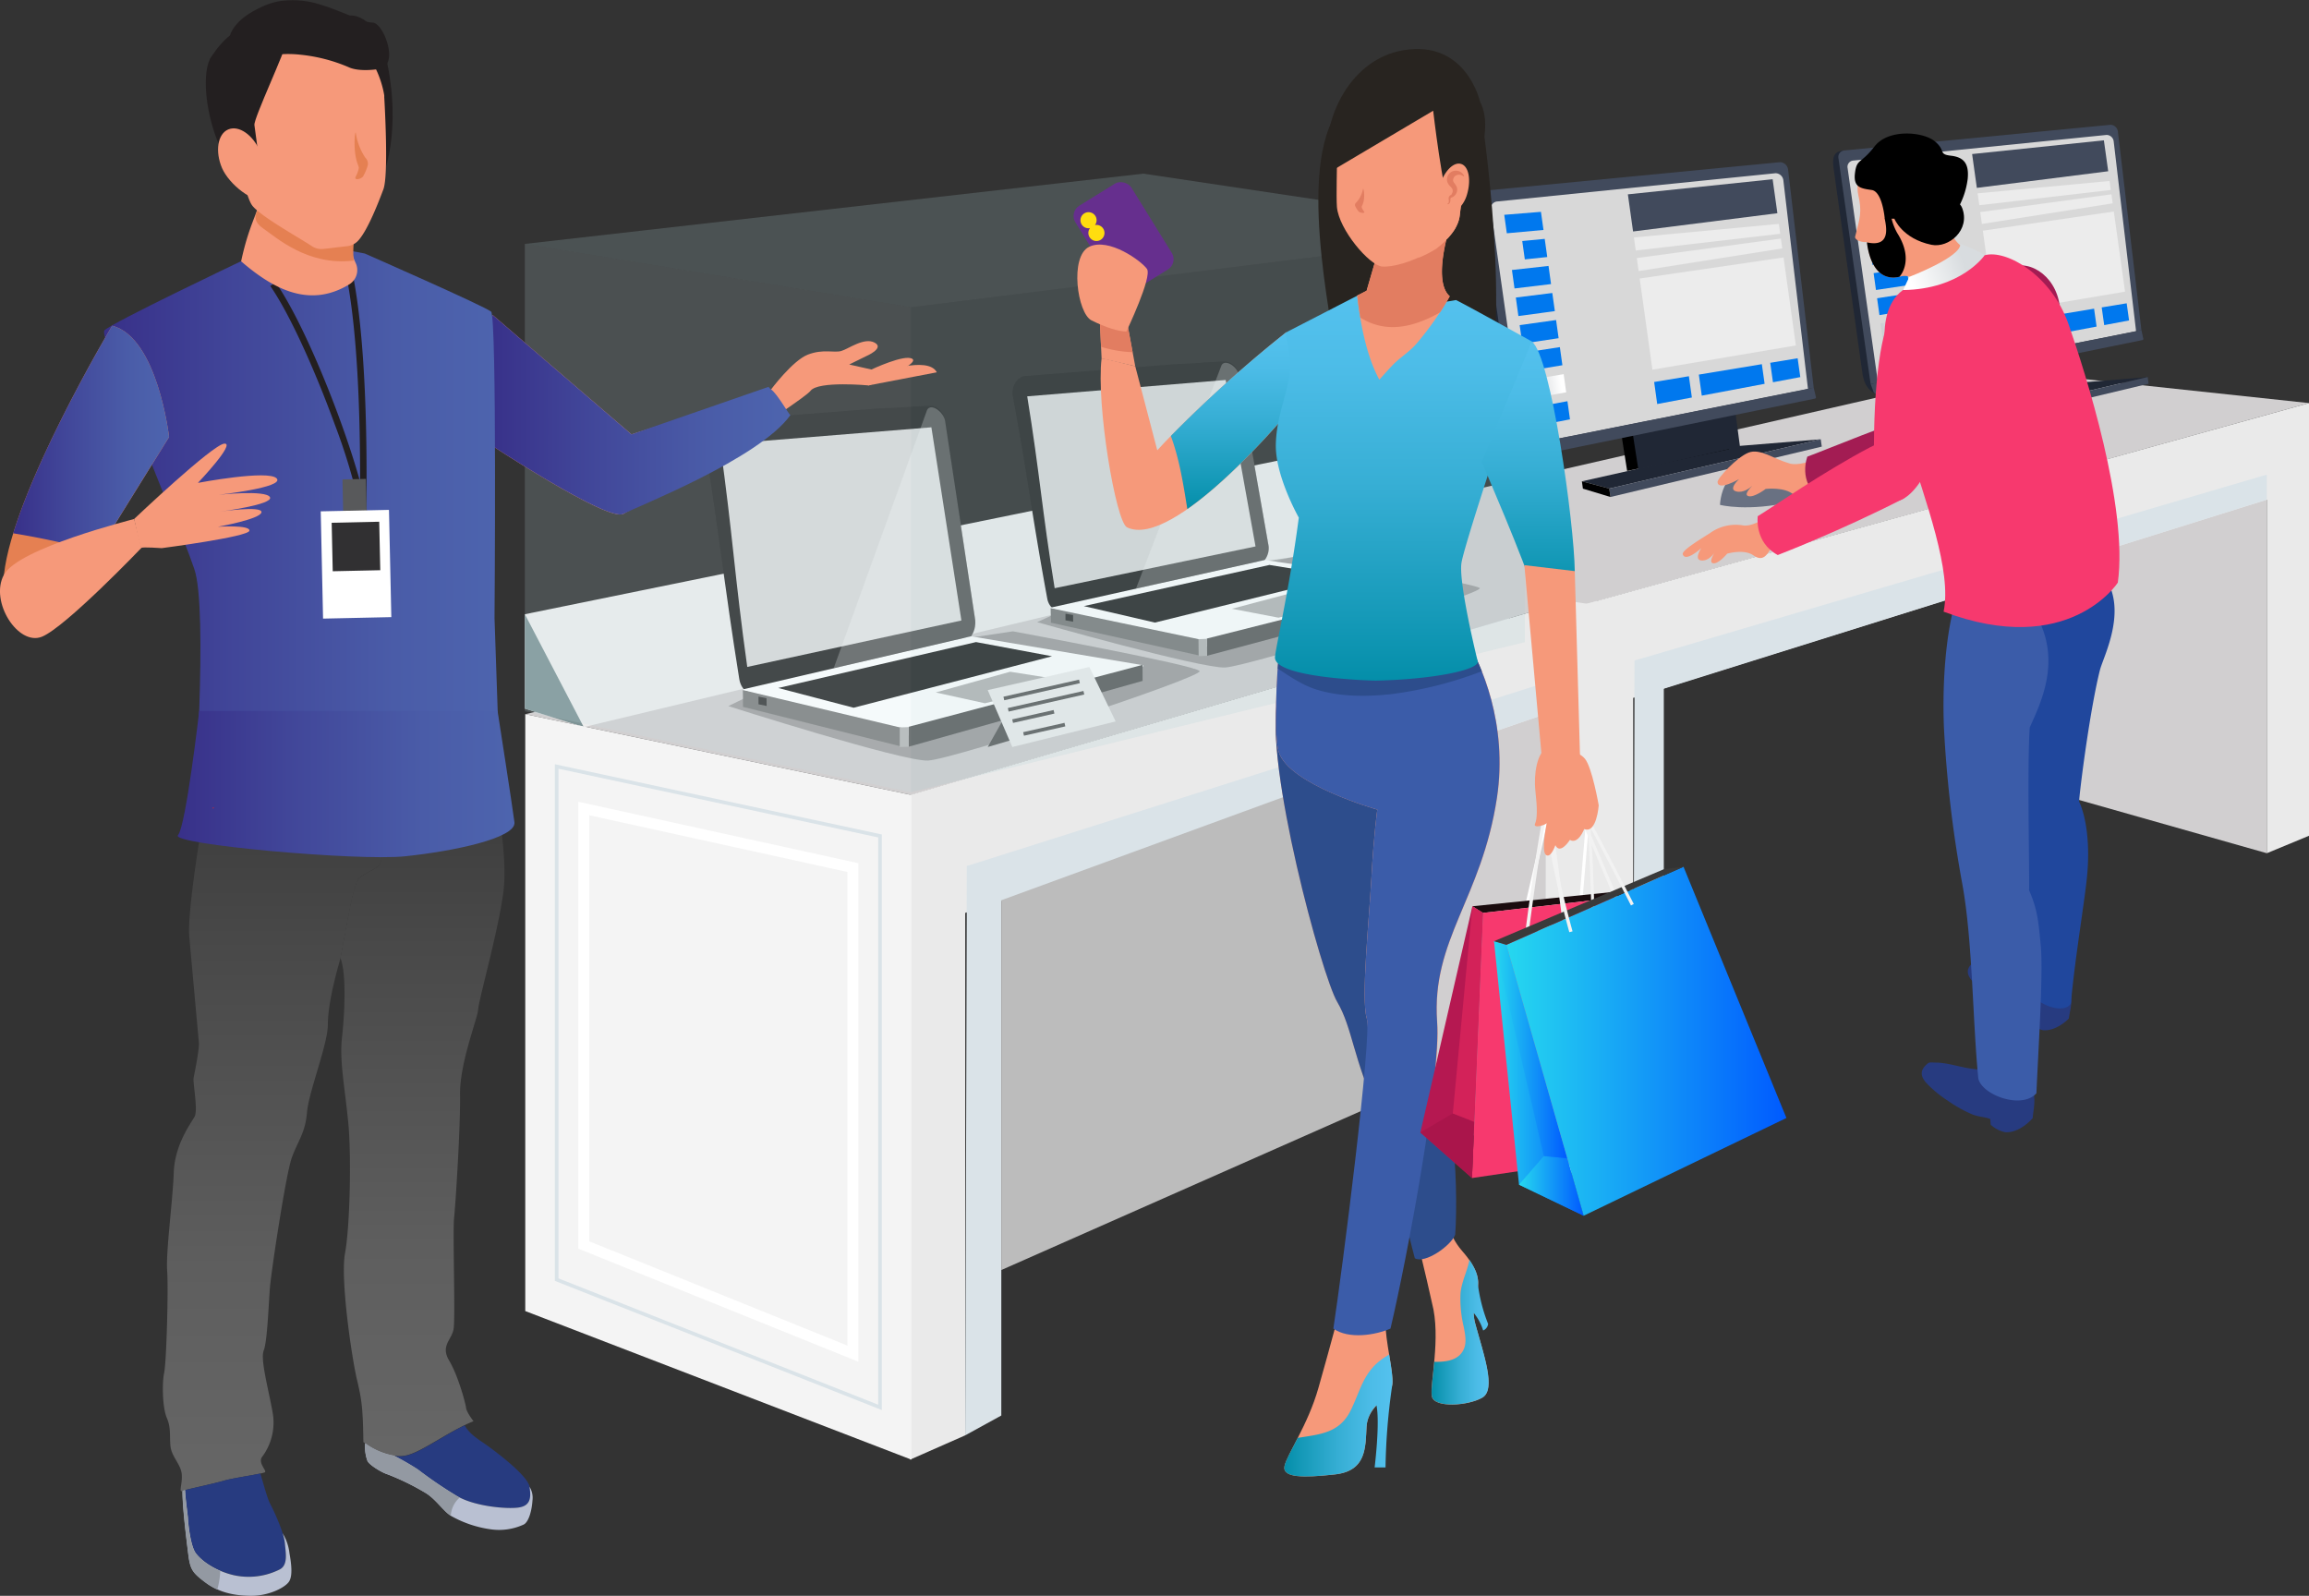 <svg xmlns="http://www.w3.org/2000/svg" xmlns:xlink="http://www.w3.org/1999/xlink" viewBox="0 0 636.13 439.64"><rect x="0" y="0" width="636.13" height="439.64" fill="#333333" stroke="none"/><defs><style>.cls-1{isolation:isolate;}.cls-2{fill:url(#Áåçûìÿííûé_ãðàäèåíò_7);}.cls-3{fill:url(#Áåçûìÿííûé_ãðàäèåíò_7-2);}.cls-4{fill:#d1cfd0;}.cls-5{fill:#eaeaea;}.cls-6{fill:#dae3e8;}.cls-7{fill:#bcbcbc;}.cls-8{fill:#ededed;}.cls-9{fill:#7e9496;}.cls-10{fill:#f4f4f4;}.cls-11,.cls-12,.cls-23{fill:none;stroke-miterlimit:10;}.cls-11{stroke:#dae3e8;}.cls-12{stroke:#fff;stroke-width:3px;}.cls-13,.cls-14{fill:#2a2a2a;}.cls-13{opacity:0.28;}.cls-15{fill:#d9d9d9;}.cls-16,.cls-17,.cls-45{fill:#fff;}.cls-16{opacity:0.25;}.cls-18{fill:#7e7e7e;}.cls-19{fill:#3a3a3a;}.cls-20{fill:#606060;}.cls-21{fill:#b7b7b7;}.cls-22{fill:#5c5c5c;}.cls-23{stroke:#606060;}.cls-24{fill:#c5e4ea;}.cls-24,.cls-25{opacity:0.17;}.cls-25{fill:#a1c8ce;}.cls-26{fill:#a8c8cc;opacity:0.21;}.cls-27{fill:url(#linear-gradient);}.cls-28{fill:url(#linear-gradient-2);}.cls-29,.cls-74{fill:#273b80;}.cls-30{fill:#b9c0d2;}.cls-31{fill:#9399a2;}.cls-32{fill:#f6997a;}.cls-33{fill:url(#linear-gradient-3);}.cls-34{fill:url(#linear-gradient-4);}.cls-35{fill:#e58052;}.cls-36{fill:url(#linear-gradient-5);}.cls-37{fill:#231f20;}.cls-38{fill:#58595b;}.cls-39{fill:#313032;}.cls-40{fill:url(#linear-gradient-6);}.cls-41{fill:#ec2024;}.cls-42{fill:#202735;}.cls-43{fill:#414a5c;}.cls-44{fill:#d8d8d8;}.cls-45{opacity:0.5;mix-blend-mode:screen;}.cls-46{fill:#0078ee;}.cls-47{fill:url(#Áåçûìÿííûé_ãðàäèåíò_7-3);}.cls-48{fill:url(#Áåçûìÿííûé_ãðàäèåíò_7-4);}.cls-49{fill:#e48051;}.cls-50{fill:url(#linear-gradient-7);}.cls-51{fill:#e27d61;}.cls-52{fill:#662f8e;}.cls-53{fill:#ffdd0f;}.cls-54{fill:#282420;}.cls-55{fill:#2d4d8c;}.cls-56{fill:url(#linear-gradient-8);}.cls-57,.cls-76{fill:#3b5ca9;}.cls-58{fill:url(#linear-gradient-9);}.cls-59{fill:url(#linear-gradient-10);}.cls-60{fill:url(#linear-gradient-11);}.cls-61{fill:#f9bd77;}.cls-62{fill:#1a0c0e;}.cls-63{fill:#f7396e;}.cls-64{fill:#b51851;}.cls-65{fill:#aa154b;}.cls-66{fill:#d32259;}.cls-67{fill:#f2f2f2;}.cls-68{fill:url(#linear-gradient-12);}.cls-69{fill:url(#linear-gradient-13);}.cls-70{fill:url(#linear-gradient-14);}.cls-71{fill:url(#linear-gradient-15);}.cls-72{fill:#697182;}.cls-73{fill:#a31c53;}.cls-74,.cls-75,.cls-76{fill-rule:evenodd;}.cls-75{fill:#20479d;}.cls-77{fill:url(#Áåçûìÿííûé_ãðàäèåíò_20);}</style><linearGradient id="&#xC1;&#xE5;&#xE7;&#xFB;&#xEC;&#xFF;&#xED;&#xED;&#xFB;&#xE9;_&#xE3;&#xF0;&#xE0;&#xE4;&#xE8;&#xE5;&#xED;&#xF2;_7" x1="381.98" y1="394.65" x2="381.98" y2="296.22" gradientTransform="matrix(-1, 0.02, 0.02, 1, 789.99, -95.96)" gradientUnits="userSpaceOnUse"><stop offset="0" stop-color="#fff"></stop><stop offset="1" stop-color="#c4c8cd"></stop></linearGradient><linearGradient id="&#xC1;&#xE5;&#xE7;&#xFB;&#xEC;&#xFF;&#xED;&#xED;&#xFB;&#xE9;_&#xE3;&#xF0;&#xE0;&#xE4;&#xE8;&#xE5;&#xED;&#xF2;_7-2" x1="362.37" y1="355.24" x2="362.37" y2="271.58" xlink:href="#&#xC1;&#xE5;&#xE7;&#xFB;&#xEC;&#xFF;&#xED;&#xED;&#xFB;&#xE9;_&#xE3;&#xF0;&#xE0;&#xE4;&#xE8;&#xE5;&#xED;&#xF2;_7"></linearGradient><linearGradient id="linear-gradient" x1="236.46" y1="304.35" x2="236.46" y2="490.99" gradientUnits="userSpaceOnUse"><stop offset="0" stop-color="#3b3b3b"></stop><stop offset="0.23" stop-color="#484848"></stop><stop offset="0.69" stop-color="#5e5e5e"></stop><stop offset="0.99" stop-color="#666"></stop></linearGradient><linearGradient id="linear-gradient-2" x1="195.71" y1="302.61" x2="195.71" y2="500.65" xlink:href="#linear-gradient"></linearGradient><linearGradient id="linear-gradient-3" x1="254.11" y1="204.07" x2="337.79" y2="204.07" gradientUnits="userSpaceOnUse"><stop offset="0" stop-color="#383089"></stop><stop offset="0.33" stop-color="#414699"></stop><stop offset="0.73" stop-color="#4a5ca8"></stop><stop offset="0.99" stop-color="#4d64ae"></stop></linearGradient><linearGradient id="linear-gradient-4" x1="148.71" y1="238.96" x2="258.14" y2="238.96" xlink:href="#linear-gradient-3"></linearGradient><linearGradient id="linear-gradient-5" x1="123.68" y1="210.71" x2="166.62" y2="210.71" xlink:href="#linear-gradient-3"></linearGradient><linearGradient id="linear-gradient-6" x1="168.99" y1="305.84" x2="261.78" y2="305.84" xlink:href="#linear-gradient-3"></linearGradient><linearGradient id="&#xC1;&#xE5;&#xE7;&#xFB;&#xEC;&#xFF;&#xED;&#xED;&#xFB;&#xE9;_&#xE3;&#xF0;&#xE0;&#xE4;&#xE8;&#xE5;&#xED;&#xF2;_7-3" x1="365.96" y1="185.63" x2="376.91" y2="185.63" gradientTransform="matrix(-0.92, 0.16, 0.15, 0.99, 738.87, -137.31)" xlink:href="#&#xC1;&#xE5;&#xE7;&#xFB;&#xEC;&#xFF;&#xED;&#xED;&#xFB;&#xE9;_&#xE3;&#xF0;&#xE0;&#xE4;&#xE8;&#xE5;&#xED;&#xF2;_7"></linearGradient><linearGradient id="&#xC1;&#xE5;&#xE7;&#xFB;&#xEC;&#xFF;&#xED;&#xED;&#xFB;&#xE9;_&#xE3;&#xF0;&#xE0;&#xE4;&#xE8;&#xE5;&#xED;&#xF2;_7-4" x1="261.2" y1="186.77" x2="271.17" y2="186.77" gradientTransform="matrix(-0.92, 0.16, 0.15, 0.99, 738.87, -137.31)" xlink:href="#&#xC1;&#xE5;&#xE7;&#xFB;&#xEC;&#xFF;&#xED;&#xED;&#xFB;&#xE9;_&#xE3;&#xF0;&#xE0;&#xE4;&#xE8;&#xE5;&#xED;&#xF2;_7"></linearGradient><linearGradient id="linear-gradient-7" x1="462.24" y1="230.07" x2="462.24" y2="181.37" gradientUnits="userSpaceOnUse"><stop offset="0" stop-color="#048ea9"></stop><stop offset="0.14" stop-color="#1398b6"></stop><stop offset="0.5" stop-color="#36aed4"></stop><stop offset="0.8" stop-color="#4cbce7"></stop><stop offset="0.99" stop-color="#54c1ee"></stop></linearGradient><linearGradient id="linear-gradient-8" x1="514.46" y1="456.88" x2="530.16" y2="456.88" xlink:href="#linear-gradient-7"></linearGradient><linearGradient id="linear-gradient-9" x1="473.87" y1="479.8" x2="503.67" y2="479.8" xlink:href="#linear-gradient-7"></linearGradient><linearGradient id="linear-gradient-10" x1="506.69" y1="277.31" x2="506.69" y2="171.09" xlink:href="#linear-gradient-7"></linearGradient><linearGradient id="linear-gradient-11" x1="541.06" y1="254.59" x2="541.06" y2="183.92" xlink:href="#linear-gradient-7"></linearGradient><linearGradient id="linear-gradient-12" x1="411.6" y1="297.11" x2="436.3" y2="297.11" gradientUnits="userSpaceOnUse"><stop offset="0" stop-color="#26d8ef"></stop><stop offset="1" stop-color="#005aff"></stop></linearGradient><linearGradient id="linear-gradient-13" x1="418.49" y1="326.71" x2="436.3" y2="326.71" xlink:href="#linear-gradient-12"></linearGradient><linearGradient id="linear-gradient-14" x1="411.6" y1="289.21" x2="431.79" y2="289.21" xlink:href="#linear-gradient-12"></linearGradient><linearGradient id="linear-gradient-15" x1="415" y1="286.86" x2="492.16" y2="286.86" xlink:href="#linear-gradient-12"></linearGradient><linearGradient id="&#xC1;&#xE5;&#xE7;&#xFB;&#xEC;&#xFF;&#xED;&#xED;&#xFB;&#xE9;_&#xE3;&#xF0;&#xE0;&#xE4;&#xE8;&#xE5;&#xED;&#xF2;_20" x1="250.57" y1="168.54" x2="235.12" y2="166.75" gradientTransform="matrix(-0.97, 0.23, 0.23, 0.97, 850.68, -53.9)" gradientUnits="userSpaceOnUse"><stop offset="0" stop-color="#fff"></stop><stop offset="1" stop-color="#d8dcdf"></stop></linearGradient></defs><g class="cls-1"><g id="Layer_1" data-name="Layer 1"><polygon class="cls-2" points="431.86 326.79 402.06 283.99 399.16 155.33 428.59 181.94 431.86 326.79"></polygon><polygon class="cls-3" points="442.08 318.7 431.78 323.55 428.52 178.91 438.88 177.02 442.08 318.7"></polygon><polygon class="cls-4" points="425.87 192.68 342.55 201.65 342.55 293.63 425.87 318.8 425.87 192.68"></polygon><polygon class="cls-4" points="251.1 219.01 144.71 196.75 338.62 151.84 439.56 163.32 251.1 219.01"></polygon><polygon class="cls-5" points="250.72 219.01 250.72 402.13 265.92 395.43 265.92 251.5 425.87 196.69 425.87 318.8 439.56 312.76 439.56 163.32 250.72 219.01"></polygon><polygon class="cls-6" points="266.38 238.59 266.38 251.5 425.87 196.69 425.87 188.03 266.38 238.59"></polygon><polygon class="cls-6" points="275.86 236.16 275.86 389.97 265.92 395.43 266.38 238.59 275.86 236.16"></polygon><polygon class="cls-7" points="380.62 209.69 380.62 303.58 275.86 349.89 275.86 248.01 380.62 209.69"></polygon><polygon class="cls-4" points="624.51 134.47 553.75 141.62 553.75 214.99 624.51 235.06 624.51 134.47"></polygon><polygon class="cls-4" points="437.36 166.35 334.78 151.25 550.4 101.89 636.13 111.05 437.36 166.35"></polygon><polygon class="cls-5" points="437.03 166.35 437.03 312.42 449.94 307.07 449.94 192.26 624.51 137.66 624.51 235.06 636.13 230.25 636.13 111.05 437.03 166.35"></polygon><polygon class="cls-6" points="450.34 181.97 450.34 192.26 624.51 137.66 624.51 130.75 450.34 181.97"></polygon><polygon class="cls-6" points="458.38 180.03 458.38 302.71 449.94 307.07 450.34 181.97 458.38 180.03"></polygon><polygon class="cls-8" points="144.6 195.22 160.83 200.31 387.31 145.97 368.2 123.61 144.6 169.22 144.6 195.22"></polygon><polygon class="cls-9" points="144.6 169.22 160.83 200.31 144.6 195.22 144.6 169.22"></polygon><polygon class="cls-10" points="251.1 219.01 144.71 196.75 144.71 361.19 251.1 402.13 251.1 219.01"></polygon><polygon class="cls-11" points="242.45 230.3 153.36 211.16 153.36 352.53 242.45 387.73 242.45 230.3"></polygon><polygon class="cls-12" points="234.98 239.02 160.83 222.74 160.83 342.99 234.98 372.93 234.98 239.02"></polygon><g id="laptop"><path class="cls-13" d="M320.71,284.36s47.94,15.32,55,15,76-23,74.82-24.66-51.43-10.94-51.43-10.94l-52.26,7.83Z" transform="translate(-120.04 -89.83)"></path><path class="cls-14" d="M363,202.27c4.58,0,8.94-.61,13.52-.61,1.88,0,3.48,1.69,3.86,4.09l8.28,54.57c.45,2.92-1.05,5.81-3.3,6.37h-.05l-57,14.19c-2.13.53-4.16-1.22-4.6-4-4.16-26-5.36-38.69-9.51-64.66-.53-3.31,1.45-6.49,4.05-6.49" transform="translate(-120.04 -89.83)"></path><path class="cls-15" d="M376.64,207.55c3.22,20.65,5.05,32.56,8.27,53.22l-59,12.8c-3.48-24.85-4-36.46-7.48-61.31" transform="translate(-120.04 -89.83)"></path><path class="cls-16" d="M385.52,265.58l-35.79,8.33,25.72-71.11c1.05-2.08,4.57.55,4.95,2.95l8.28,54.57C389.33,266.42,385.54,265.58,385.52,265.58Z" transform="translate(-120.04 -89.83)"></path><path class="cls-17" d="M434.9,273.46l-64.69,19.11h-.06L324.9,280.09c-.15,0-.14-.34,0-.38l62.53-14.55a.61.61,0,0,1,.3,0l47.16,7.93C435.06,273.11,435.06,273.41,434.9,273.46Z" transform="translate(-120.04 -89.83)"></path><path class="cls-18" d="M368.37,295.49l-43.63-10.92c0-1.54,0-3.08-.05-4.63l43.67,10.39C368.36,292.05,368.37,293.77,368.37,295.49Z" transform="translate(-120.04 -89.83)"></path><path class="cls-19" d="M331.25,284.32l-2.24-.46,0-2.12,2.21.43Z" transform="translate(-120.04 -89.83)"></path><path class="cls-20" d="M434.83,277.41l-64.42,18.13,0-5.49L434.8,273Z" transform="translate(-120.04 -89.83)"></path><polygon class="cls-21" points="250.37 205.72 247.88 205.8 247.88 200.4 250.37 200.31 250.37 205.72"></polygon><path class="cls-22" d="M411.54,279.49l-10,2.54.17,1.53,9.95-2.61C411.61,280.46,411.58,280,411.54,279.49Z" transform="translate(-120.04 -89.83)"></path><path class="cls-21" d="M377.82,280.6l20.52-5.71,17,2.69-23.95,6Z" transform="translate(-120.04 -89.83)"></path><path class="cls-14" d="M355.2,284.81l54.68-14.18-20.95-3.91-54.49,12.65Z" transform="translate(-120.04 -89.83)"></path></g><g id="laptop-2" data-name="laptop"><path class="cls-13" d="M405.78,261.23s45.21,12.85,51.81,12.49,71.28-20.45,70.14-21.86-48.45-9-48.45-9L430.21,250Z" transform="translate(-120.04 -89.83)"></path><path class="cls-14" d="M444.86,190.06c4.31-.05,8.4-.6,12.71-.64a3.91,3.91,0,0,1,3.66,3.51l8.25,47c.45,2.51-.93,5-3.05,5.52h0l-53.5,12.69c-2,.47-3.93-1-4.37-3.4-4.12-22.37-5.36-33.34-9.49-55.72-.52-2.85,1.31-5.61,3.76-5.63" transform="translate(-120.04 -89.83)"></path><path class="cls-15" d="M457.71,194.51c3.2,17.8,5,28.06,8.23,45.86L410.6,251.88c-3.49-21.42-4.08-31.44-7.56-52.86" transform="translate(-120.04 -89.83)"></path><path class="cls-16" d="M466.56,244.52,433,252s23.58-61.55,23.58-61.56c1-1.81,4.31.44,4.68,2.51l8.25,47C470.14,245.21,466.57,244.51,466.56,244.52Z" transform="translate(-120.04 -89.83)"></path><path class="cls-17" d="M513.06,250.93l-60.67,17h-.06l-42.65-10.42a.17.17,0,0,1,0-.32l58.67-13.05a.66.66,0,0,1,.28,0l44.41,6.48C513.2,250.63,513.21,250.89,513.06,250.93Z" transform="translate(-120.04 -89.83)"></path><path class="cls-18" d="M450.68,270.47l-41.11-9.09c0-1.33-.06-2.66-.08-4L450.63,266C450.65,267.49,450.67,269,450.68,270.47Z" transform="translate(-120.04 -89.83)"></path><path class="cls-19" d="M415.69,261.11l-2.11-.38V258.9l2.09.36Z" transform="translate(-120.04 -89.83)"></path><path class="cls-20" d="M513,254.34,452.6,270.49c0-1.58-.05-3.16-.07-4.74L513,250.5Z" transform="translate(-120.04 -89.83)"></path><polygon class="cls-21" points="332.57 180.67 330.23 180.76 330.18 176.09 332.52 176 332.57 180.67"></polygon><path class="cls-22" d="M491.14,256.32l-9.39,2.27.17,1.32,9.33-2.34C491.21,257.16,491.18,256.74,491.14,256.32Z" transform="translate(-120.04 -89.83)"></path><path class="cls-21" d="M459.44,257.54l19.25-5.09,16,2.19L472.26,260Z" transform="translate(-120.04 -89.83)"></path><path class="cls-14" d="M438.21,261.35l51.3-12.67-19.74-3.21-51.13,11.34Z" transform="translate(-120.04 -89.83)"></path></g><polygon class="cls-20" points="276.56 197.89 272.12 205.8 278.9 203.8 276.56 197.89"></polygon><polygon class="cls-8" points="272.12 190.12 278.9 205.8 307.36 198.75 300.12 183.75 272.12 190.12"></polygon><line class="cls-23" x1="276.56" y1="192.43" x2="297.39" y2="187.73"></line><line class="cls-23" x1="277.77" y1="195.55" x2="298.6" y2="190.85"></line><line class="cls-23" x1="278.98" y1="198.67" x2="290.38" y2="196.1"></line><line class="cls-23" x1="281.99" y1="202.2" x2="293.38" y2="199.63"></line><polygon class="cls-24" points="251 218.23 251 84.65 144.6 67.2 144.6 195.97 251 218.23"></polygon><polygon class="cls-25" points="251 84.65 420.1 63.57 420.1 176.91 251 218.23 251 84.65"></polygon><polygon class="cls-26" points="251 84.65 144.6 67.2 314.99 47.84 420.1 63.57 251 84.65"></polygon><path class="cls-27" d="M215.92,398.43c1,9.16.54,29.38-.82,36.62s1.91,29.11,3.28,34.84,1.64,8.07,1.77,17.22c2.17,1.66,6.59,4.26,10.83,3.84a7.06,7.06,0,0,0,.92-.15c4.51-1,11.48-6.56,18.59-9.43,0,0-1.92-2.46-2.05-3.69s-2.19-8.88-4.65-13S244.47,459,245,456s-.27-26.78.14-30.61,1.77-25,1.64-33.89,4.78-20.77,5-23.64,5.74-22.27,7-32.79c1.08-9.21-1.72-25.11-3.16-30.68-2.17,1.59-5.09,2.68-6.81,4.31s-8.14,5.84-12.68,8.65a30.47,30.47,0,0,1-4.54,2.55c-.59-5.3-3-11.41-3.66-13.35a2.72,2.72,0,0,1-.17-.59c-.47,1.87-.94,3.43-1.38,4.74a65.69,65.69,0,0,1-1.1,14.93,11.3,11.3,0,0,1-.52,2.06c-.69,1.5-4,2.53-5.74,4s-3.55,13.6-5.19,22.07c1.77,4.51,1.09,16.12.41,22.13S215,389.28,215.92,398.43Z" transform="translate(-120.04 -89.83)"></path><path class="cls-28" d="M166,480.46c1.18,2.73.72,4.83,1,7.74s2.82,5,3.1,7.66-.92,5.19.18,4.74c.57-.25,2.9-.78,5.39-1.35,2.28-.53,4.69-1.09,6-1.48,2.74-.82,10.93-1.91,11.39-2.37s-2-2.55-.82-4.19a15.74,15.74,0,0,0,2.92-12.2c-1.1-6.29-3.46-14.67-2.46-17.13s1.36-13.21,1.73-17.58,4.37-31,6-35.53,3.73-6.83,4.19-12.48,5.74-18.77,5.74-24.14,2-13.21,3.51-18.4c1.64-8.47,3.48-20.56,5.19-22.07s5.05-2.53,5.74-4c.61-1.35,2.1-10.77,1.62-17-1.64,4.75-3.09,6.23-3.95,6.88s-4.27.42-7.72,0a43.09,43.09,0,0,1-4.71-.81c-2.56-.62-12.72-4.66-19.88-7.63-3.91-1.63-6.92-2.93-7.31-3.17a9.91,9.91,0,0,1-2.9-3.31.39.39,0,0,0,.06.11c.49,1,2.67,4.14,2.93,4.57a6.68,6.68,0,0,1-3.88,6.06,6.87,6.87,0,0,1-.76.32c-2.38.82-4.38,2.18-5.93,1l-.19-.16a1.89,1.89,0,0,0-.26,2c.72,1.37,3.28,3.19,3.1,4.37s-3.38,20.86-2.83,27,2.46,27.23,2.64,29.05-1.18,8.48-1.45,9.76,1.27,8.92.27,10.74-5.47,7.65-5.74,15.4-2.19,21.77-1.82,27S165.9,465,165.27,468,164.81,477.73,166,480.46Z" transform="translate(-120.04 -89.83)"></path><path class="cls-29" d="M231,491a7.06,7.06,0,0,0,.92-.15c4-.85,9.91-5.33,16.14-8.34,1.19,2.14,3.13,3.45,5.41,5,2.64,1.82,11.93,8.74,12.48,11.93s.18,5.28-3,5.74-12.11-.27-17-3.19a116.86,116.86,0,0,1-10.75-7.29,73.72,73.72,0,0,0-6.56-3.78A10.15,10.15,0,0,0,231,491Z" transform="translate(-120.04 -89.83)"></path><path class="cls-30" d="M237.91,488.14l.43-.24Zm-16.62,4.21c.46,1,3.78,3.14,5.6,3.69a68.31,68.31,0,0,1,10.52,5.15c2.83,1.77,4.88,5.1,7,6.33a30.64,30.64,0,0,0,10.61,3.6,16.22,16.22,0,0,0,9.29-1.28c1.37-.68,2.23-3.74,2.42-6.56a5.8,5.8,0,0,0-.82-3.87c.54,3.19.18,5.28-3,5.74s-12.11-.27-17-3.19a116.86,116.86,0,0,1-10.75-7.29,73.72,73.72,0,0,0-6.56-3.78,18.86,18.86,0,0,1-7.94-3.42A11.21,11.21,0,0,0,221.29,492.35Z" transform="translate(-120.04 -89.83)"></path><path class="cls-31" d="M245.89,502q.38.23.78.42a7.08,7.08,0,0,0-2.43,5c-2.08-1.31-4.09-4.48-6.83-6.2A68.31,68.31,0,0,0,226.89,496c-1.82-.55-5.14-2.64-5.6-3.69a11.21,11.21,0,0,1-.65-4.88,18.86,18.86,0,0,0,7.94,3.42,73.72,73.72,0,0,1,6.56,3.78A116.86,116.86,0,0,0,245.89,502Z" transform="translate(-120.04 -89.83)"></path><path class="cls-29" d="M175.67,499.25c2.28-.53,4.69-1.09,6-1.48,2.13-.64,7.57-1.44,10.09-2,.8,2.5,1.86,6.82,2.85,8.63,1.09,2,3.73,8,3.92,10.48s1,6-1.37,7.28a19.07,19.07,0,0,1-12.57,1.64c-5.28-1.18-9.29-4.19-10.66-6.19s-2-7.74-2.09-9.48c-.07-1.31-.71-5.32-.79-7.8C172.06,500.08,173.82,499.67,175.67,499.25Z" transform="translate(-120.04 -89.83)"></path><path class="cls-30" d="M170.34,500.57c.15-.06.39-.13.7-.22.08,2.48.72,6.49.79,7.8.09,1.74.72,7.47,2.09,9.48s5.38,5,10.66,6.19a19.07,19.07,0,0,0,12.57-1.64c2.37-1.27,1.55-4.83,1.37-7.28a12.58,12.58,0,0,0-.63-2.67,13.3,13.3,0,0,1,1.9,5.49c.46,2.64,1,6.28-.18,7.92s-5.56,3.83-10.29,3.83-8.93-.91-12.58-3.64-4.28-3.56-4.82-7.93C171.45,514.13,170.3,505,170.34,500.57Z" transform="translate(-120.04 -89.83)"></path><path class="cls-31" d="M171,500.35c.08,2.48.72,6.49.79,7.8.09,1.74.72,7.47,2.09,9.48a16.57,16.57,0,0,0,6.84,5,22.93,22.93,0,0,1-.82,5.13,17.39,17.39,0,0,1-3.2-1.88c-3.64-2.74-4.28-3.56-4.82-7.93-.47-3.77-1.62-12.94-1.58-17.33C170.49,500.51,170.73,500.44,171,500.35Z" transform="translate(-120.04 -89.83)"></path><path class="cls-32" d="M378.13,192.4,359.36,196l-12.51-2.57,5.62-2.25,9.83,1.45S375.7,187.69,378.13,192.4Z" transform="translate(-120.04 -89.83)"></path><path class="cls-32" d="M332.4,197.21s6-8.07,10.22-9.69,7.21-.41,9.21-1,6.29-3.83,9.16-2.3-2.3,3.72-2.3,3.72L354,190.25l6.12,1.38s9.32-4.4,11.31-2.9-12,7.29-12,7.29-14-1.33-16.1,1.49S296.07,229,291.8,231.4s-37.69-19.75-37.69-19.75l1.59-35.09L294,209.5Z" transform="translate(-120.04 -89.83)"></path><path class="cls-33" d="M255.7,176.56,294,209.5l37.76-13.09s.67.76.7.7c1.68,1.14,4.89,6.87,5.33,7.09-8.62,12.09-42.59,25.31-46,27.2-4.27,2.37-37.69-19.75-37.69-19.75Z" transform="translate(-120.04 -89.83)"></path><path class="cls-34" d="M255.3,175.67c-1.64-1.45-34.78-16-34.78-16l-18.9-3.56-15.15,5.68s-35.73,17-37.66,19.05c-1.23,1.29,9.24,27.58,16.89,46.51,4.36,10.79,3.91,8,7.85,19.18s-.16,68.31-.16,68.31l54,6.91,30.78-6.23-1.89-55.43s.69-83-.95-84.45Z" transform="translate(-120.04 -89.83)"></path><path class="cls-35" d="M150.94,179.57s-27.37,45.77-29.81,68.6,18.76,5.91,18.38,6.06,27.11-44,27.11-44S163.48,182.78,150.94,179.57Z" transform="translate(-120.04 -89.83)"></path><path class="cls-36" d="M123.68,236.75c7.39-23.95,27.26-57.18,27.26-57.18,12.54,3.21,15.68,30.65,15.68,30.65S155,228.84,147,241.86A224.41,224.41,0,0,0,123.68,236.75Z" transform="translate(-120.04 -89.83)"></path><path class="cls-32" d="M159,240.77c.32-.3,5.62.07,5.62.07s23.9-3.12,24.13-4.8-8.67-1.09-8.67-1.09,11.78-2.1,12-4-11.58-.15-11.58-.15,15-1.93,13.91-4-14.13-.66-14.13-.66,18.19-2,16-4.49-21.71,1.21-21.71,1.21,10.55-11.09,7.27-10.81S157,232.8,157,232.8,158.67,241.07,159,240.77Z" transform="translate(-120.04 -89.83)"></path><path class="cls-32" d="M157,232.8c-1,.33-31.86,8-35.88,15.37s3.94,19.76,10.5,17.06S159,240.77,159,240.77Z" transform="translate(-120.04 -89.83)"></path><path class="cls-37" d="M219,237.22l1.29-.56a1.83,1.83,0,0,0,1-1.28,14.78,14.78,0,0,0-.33-5.61c.22-14,.22-48.69-4.52-67.91l-1.74.43c4,16.28,4.59,43.88,4.54,60.23-4.53-16.42-15.15-43.21-23.26-54.9l-1.47,1c6,8.71,13.14,25.43,17.77,38.17a165.88,165.88,0,0,1,6.89,22.91c-.06,3.73-.13,6-.14,6.09Z" transform="translate(-120.04 -89.83)"></path><rect class="cls-38" x="214.51" y="221.82" width="6.46" height="10.15" transform="translate(-124.95 -85.01) rotate(-1.25)"></rect><rect class="cls-17" x="208.73" y="230.48" width="18.81" height="29.56" transform="translate(-125.35 -85) rotate(-1.25)"></rect><rect class="cls-39" x="211.57" y="233.69" width="13.1" height="13.36" transform="translate(-125.24 -85) rotate(-1.25)"></rect><path class="cls-40" d="M174.92,285.7s-3.65,31.76-5.86,34.24,49.39,7.17,62.63,5.79,30.63-5,30.08-9.38-4.65-30.65-4.65-30.65Z" transform="translate(-120.04 -89.83)"></path><path class="cls-41" d="M178.64,312.57l.32-.09a.7.7,0,0,0-.06-.19l-.31.11A1.09,1.09,0,0,1,178.64,312.57Z" transform="translate(-120.04 -89.83)"></path><path class="cls-32" d="M192.18,140.23c-.12,7.88-3,9-5.71,21.59,9.38,8.11,19.2,12.82,29.83,6.33a4.62,4.62,0,0,0,1.67-6c-2.58-5.43-.16-11.75,3.94-22.93l-22.63-10.32Z" transform="translate(-120.04 -89.83)"></path><path class="cls-35" d="M192.61,152.81c-6.31-4.32,3.52-7.45,0-13.26l6.67-10.63,22.63,10.32c-3.15,8.59-5,16.3-4.44,22.38C204.85,163.17,196.13,155.22,192.61,152.81Z" transform="translate(-120.04 -89.83)"></path><path class="cls-37" d="M177.82,121.74c2,8.87,6.08,15.51,9.12,14.83s3.88-8.44,1.89-17.31-6.08-15.51-9.12-14.83S175.82,112.87,177.82,121.74Z" transform="translate(-120.04 -89.83)"></path><path class="cls-37" d="M225.22,101c6.4,22.61.55,36.51.55,36.51s-13-16.74-15.41-28.12-.67-13.82,5.08-15.14S225.22,101,225.22,101Z" transform="translate(-120.04 -89.83)"></path><path class="cls-37" d="M177.8,106.29c-1.14,23.47,11.47,35.38,11.47,35.38s9.89-19.28,9.58-30.91S196,97.16,189.36,97.2,177.8,106.29,177.8,106.29Z" transform="translate(-120.04 -89.83)"></path><path class="cls-32" d="M202.11,97.59c20-2.37,23.45,16.27,23.79,18.53a2.87,2.87,0,0,1,0,.41c.12,2.1,1.24,21.58-.25,25.5-1.23,3.25-4.24,11.17-6.94,14.11a4.81,4.81,0,0,1-2.94,1.5l-1,.11-4.61.55-1,.11a4.81,4.81,0,0,1-3.21-.77c-3.31-2.22-14.56-8.45-16.52-11.33-2.37-3.46-5.82-22.66-6.19-24.74a2.9,2.9,0,0,1-.06-.41C183.11,118.89,182.09,100,202.11,97.59Z" transform="translate(-120.04 -89.83)"></path><path class="cls-37" d="M224.89,108.77c5.13-1.45.7-12.71-2.19-12.72a9.2,9.2,0,0,1-3.07-.69c-3.69-1.35-7.19-3-11-4.16a25,25,0,0,0-11.89-1,20.87,20.87,0,0,0-5.06,1.75c-3.35,1.59-6.39,3.74-7.81,6.53a6.65,6.65,0,0,0,2,8.49,3,3,0,0,0,1.29.6,3.92,3.92,0,0,0,2.31-.68c3.74-2,8.62-2.49,13.23-2A45.27,45.27,0,0,1,216,108.3C219.22,109.85,224.89,108.77,224.89,108.77Z" transform="translate(-120.04 -89.83)"></path><path class="cls-37" d="M193.49,143.66c-.9-1.61-2.29-11.1-3.36-19.38-.24-1.86,8.92-21.15,8.72-22.79-.53-4.38-14.1,2.9-14.1,2.9-5.43-6.17-2.7,16-2.77,16.11C179.73,125.47,190.42,142.85,193.49,143.66Z" transform="translate(-120.04 -89.83)"></path><path class="cls-35" d="M218.57,135c.41,1.09.38.89.17,1.8a10.8,10.8,0,0,1-.73,1.76c-.48,1.15,1.79.57,2.16-.31a13.73,13.73,0,0,0,1.2-2.92,2.34,2.34,0,0,0-.71-2.09,16.71,16.71,0,0,1-2.59-6.77C217.87,125.38,217.18,131.28,218.57,135Z" transform="translate(-120.04 -89.83)"></path><path class="cls-32" d="M181.2,136.11c2,4.62,8.71,9.74,11.62,8.51s.87-8.35-1.09-13-5.9-7.36-8.81-6.13S179.24,131.5,181.2,136.11Z" transform="translate(-120.04 -89.83)"></path><polygon class="cls-42" points="501.62 121.02 443.35 134.6 435.81 132.6 479.34 122.84 501.62 121.02"></polygon><polygon class="cls-43" points="501.9 123.04 443.68 136.92 443.35 134.6 501.62 121.02 501.9 123.04"></polygon><polygon points="443.68 136.92 436.09 134.62 435.81 132.6 443.35 134.6 443.68 136.92"></polygon><path d="M565.31,195.82l27.54-3.64a.78.78,0,0,1,.78.69l2.75,20.71-28.06,6-3.62-23A.7.7,0,0,1,565.31,195.82Z" transform="translate(-120.04 -89.83)"></path><path class="cls-42" d="M568.39,195.13l27.49-3.63a.78.78,0,0,1,.78.68l2.74,20.7-28,6.26L567.78,196A.68.68,0,0,1,568.39,195.13Z" transform="translate(-120.04 -89.83)"></path><path class="cls-42" d="M529.4,142.32l9.76,73.51s-3.12-1-3.82-6c-.42-3-6.68-47.55-8.75-62.43C526.2,144.6,526.56,142.59,529.4,142.32Z" transform="translate(-120.04 -89.83)"></path><path class="cls-43" d="M529.93,142.27l80.51-7.76a2.32,2.32,0,0,1,2.22,2.06l7.06,60.07L537.81,213l-9.73-68.3A2,2,0,0,1,529.93,142.27Z" transform="translate(-120.04 -89.83)"></path><path class="cls-44" d="M532.59,145.33l76.64-7.78a2.21,2.21,0,0,1,2.13,2L618.14,197,540,212.52l-9.2-64.9A1.91,1.91,0,0,1,532.59,145.33Z" transform="translate(-120.04 -89.83)"></path><path class="cls-43" d="M620.31,199.15a.35.35,0,0,1-.23.49L540,216a1.26,1.26,0,0,1-1.34-.75l-.86-2.3,81.91-16.32Z" transform="translate(-120.04 -89.83)"></path><polygon class="cls-43" points="489.67 58.74 449.91 63.77 448.48 53.54 488.36 49.38 489.67 58.74"></polygon><polygon class="cls-45" points="490.46 64.41 450.65 69.02 450.14 65.42 490.08 61.68 490.46 64.41"></polygon><polygon class="cls-45" points="491.02 68.44 451.44 74.69 450.94 71.09 490.64 65.72 491.02 68.44"></polygon><polygon class="cls-45" points="494.76 95.17 455.24 101.85 451.73 76.73 491.37 70.92 494.76 95.17"></polygon><polygon class="cls-46" points="495.98 103.89 488.45 105.31 487.7 99.95 495.25 98.7 495.98 103.89"></polygon><polygon class="cls-46" points="486.15 105.74 468.84 109 468.03 103.2 485.39 100.33 486.15 105.74"></polygon><polygon class="cls-46" points="466.11 109.51 456.56 111.31 455.72 105.24 465.29 103.65 466.11 109.51"></polygon><polygon class="cls-46" points="425.23 63.35 415.13 64.27 414.42 59.18 424.53 58.36 425.23 63.35"></polygon><polygon class="cls-46" points="426.27 70.81 420.09 71.46 419.38 66.4 425.57 65.81 426.27 70.81"></polygon><polygon class="cls-46" points="427.31 78.26 417.25 79.47 416.54 74.38 426.62 73.26 427.31 78.26"></polygon><polygon class="cls-46" points="428.36 85.71 418.32 87.07 417.61 81.97 427.66 80.72 428.36 85.71"></polygon><polygon class="cls-46" points="429.4 93.17 419.38 94.67 418.67 89.57 428.7 88.17 429.4 93.17"></polygon><polygon class="cls-46" points="430.44 100.62 420.44 102.27 419.73 97.17 429.74 95.63 430.44 100.62"></polygon><polygon class="cls-47" points="431.49 108.08 421.51 109.86 420.8 104.77 430.79 103.08 431.49 108.08"></polygon><polygon class="cls-46" points="432.53 115.53 422.57 117.46 421.86 112.37 431.83 110.53 432.53 115.53"></polygon><polygon class="cls-42" points="591.69 103.88 538.65 116.24 531.78 114.42 571.41 105.54 591.69 103.88"></polygon><polygon class="cls-43" points="591.95 105.72 538.94 118.36 538.65 116.24 591.69 103.88 591.95 105.72"></polygon><polygon points="538.94 118.36 532.03 116.26 531.78 114.42 538.65 116.24 538.94 118.36"></polygon><path d="M660.44,180l25.06-3.31a.73.73,0,0,1,.72.63l2.5,18.85-25.54,5.51-3.3-20.91A.64.64,0,0,1,660.44,180Z" transform="translate(-120.04 -89.83)"></path><path class="cls-42" d="M663.24,179.39l25-3.3a.71.71,0,0,1,.71.62l2.5,18.84L666,201.26l-3.34-21.1A.64.64,0,0,1,663.24,179.39Z" transform="translate(-120.04 -89.83)"></path><path class="cls-42" d="M627.74,131.32l8.89,66.92s-2.84-.91-3.48-5.49c-.39-2.74-6.09-43.29-8-56.83C624.83,133.39,625.15,131.57,627.74,131.32Z" transform="translate(-120.04 -89.83)"></path><path class="cls-43" d="M628.22,131.27l73.3-7.06a2.12,2.12,0,0,1,2,1.87L710,180.77,635.4,195.63l-8.86-62.18A1.81,1.81,0,0,1,628.22,131.27Z" transform="translate(-120.04 -89.83)"></path><path class="cls-44" d="M630.64,134.06,700.42,127a2,2,0,0,1,1.94,1.78l6.17,52.3-71.11,14.17-8.36-59.09A1.73,1.73,0,0,1,630.64,134.06Z" transform="translate(-120.04 -89.83)"></path><path class="cls-43" d="M710.5,183.05a.33.33,0,0,1-.2.46L637.4,198.4a1.13,1.13,0,0,1-1.22-.68l-.78-2.09L710,180.77Z" transform="translate(-120.04 -89.83)"></path><polygon class="cls-43" points="580.81 47.18 544.62 51.76 543.32 42.44 579.62 38.66 580.81 47.18"></polygon><polygon class="cls-45" points="581.53 52.34 545.29 56.54 544.83 53.26 581.18 49.86 581.53 52.34"></polygon><polygon class="cls-45" points="582.05 56.02 546.01 61.7 545.55 58.42 581.7 53.53 582.05 56.02"></polygon><polygon class="cls-45" points="585.45 80.35 549.47 86.43 546.27 63.55 582.36 58.27 585.45 80.35"></polygon><polygon class="cls-46" points="586.56 88.28 579.71 89.57 579.02 84.69 585.9 83.56 586.56 88.28"></polygon><polygon class="cls-46" points="577.61 89.97 561.85 92.93 561.11 87.66 576.92 85.04 577.61 89.97"></polygon><polygon class="cls-46" points="559.37 93.4 550.68 95.03 549.9 89.51 558.62 88.07 559.37 93.4"></polygon><polygon class="cls-46" points="522.15 51.38 512.95 52.22 512.3 47.58 521.51 46.83 522.15 51.38"></polygon><polygon class="cls-46" points="523.1 58.16 517.47 58.76 516.83 54.16 522.46 53.62 523.1 58.16"></polygon><polygon class="cls-46" points="524.05 64.95 514.89 66.05 514.24 61.42 523.41 60.4 524.05 64.95"></polygon><polygon class="cls-46" points="525 71.74 515.86 72.97 515.21 68.33 524.36 67.19 525 71.74"></polygon><polygon class="cls-46" points="525.95 78.52 516.83 79.89 516.18 75.25 525.31 73.97 525.95 78.52"></polygon><polygon class="cls-46" points="526.89 85.31 517.79 86.81 517.14 82.17 526.26 80.76 526.89 85.31"></polygon><polygon class="cls-48" points="527.85 92.09 518.76 93.72 518.11 89.08 527.21 87.55 527.85 92.09"></polygon><polygon class="cls-46" points="528.79 98.88 519.73 100.64 519.08 96 528.16 94.33 528.79 98.88"></polygon><path class="cls-49" d="M436.47,164.67s-5.28-12.78-4.66-15-4.67-1.92-5.09,1.3,2.41,7,0,9.54S436.47,164.67,436.47,164.67Z" transform="translate(-120.04 -89.83)"></path><path class="cls-32" d="M474.4,181.37c-10.28,8.08-25.33,21.39-35.53,32.51l-6.07-23.16s-8.85-2.26-9.27-2.15c-1.53,12.51,3.89,45,7,46.54,12.87,6.21,44.23-31.53,44.23-31.53C483.72,191.88,484.9,183.86,474.4,181.37Z" transform="translate(-120.04 -89.83)"></path><path class="cls-50" d="M442.61,209.93a350.61,350.61,0,0,1,31.79-28.56c10.5,2.49,9.32,10.51.34,22.21,0,0-14.33,17.24-27.59,26.49C446.05,223.25,445,216.43,442.61,209.93Z" transform="translate(-120.04 -89.83)"></path><polygon class="cls-32" points="302.89 86.18 303.49 98.75 312.76 100.89 309.62 84.06 302.89 86.18"></polygon><path class="cls-51" d="M432.08,186.86l-2.42-13L422.93,176l.45,9.37A33.09,33.09,0,0,0,432.08,186.86Z" transform="translate(-120.04 -89.83)"></path><rect class="cls-52" x="420.52" y="141.43" width="18.15" height="27.78" rx="3.31" transform="translate(-137.49 159.44) rotate(-31.75)"></rect><path class="cls-53" d="M421.82,149.33a2.2,2.2,0,0,1-.12,2.5,2.22,2.22,0,1,1-1.36.84,2.2,2.2,0,0,1-2.3-1,2.22,2.22,0,1,1,3.78-2.33Z" transform="translate(-120.04 -89.83)"></path><path class="cls-32" d="M430.36,181.15s7.19-15.05,5.67-17.23-10.47-8.72-15.92-6.1-3.28,18.32.65,20.28S428.18,181.15,430.36,181.15Z" transform="translate(-120.04 -89.83)"></path><path class="cls-54" d="M528.69,125.13s9.77,68.43-3.1,78.48S506,174.47,499.35,173.79s-11.36,23-11.06,16.93S477,139.14,488,121.4Z" transform="translate(-120.04 -89.83)"></path><path class="cls-32" d="M514.54,448.73s-8.64-39.6-15.1-53.17-6.78-22.61-11-29.72S468.33,300.4,472,282.5l33.27,23.58,5.45,55.56s2.26,18.74,4.19,22.29,2.47,7.05,5.06,19.33-5.78,21.24,2.94,31.26,1.29,11.63,3.56,20,5.81,18.09,1.93,20.36-13.24,2.9-13.89-.33S517.13,458.42,514.54,448.73Z" transform="translate(-120.04 -89.83)"></path><path class="cls-55" d="M520.94,430c.54-6.74.3-20.83-.94-26.73-2.59-12.28-3.12-15.77-5.06-19.33s-4.19-22.29-4.19-22.29l-5.45-55.56L472,282.5c-3.7,17.9,12.23,76.24,16.43,83.34s4.52,16.15,11,29.72c3.36,7.06,6.07,24.68,10.39,40.91C512.55,438.09,519.72,433.1,520.94,430Z" transform="translate(-120.04 -89.83)"></path><path class="cls-56" d="M526.5,454.54a12,12,0,0,1-.44-3,14.39,14.39,0,0,1,2.59,4.84,2.3,2.3,0,0,0,1.37-1.81,44.46,44.46,0,0,1-2.77-10.53c.15-1.94-.28-4.1-2.39-7.11-.54,3-2.14,5.93-2.44,9.17a33.12,33.12,0,0,0,.9,9.36c.33,1.74.77,3.89.16,5.65-1.17,3.34-4.7,4-8.3,3.89-.4,4.41-.94,8-.64,9.53.65,3.23,10,2.59,13.89.33S528.76,462.94,526.5,454.54Z" transform="translate(-120.04 -89.83)"></path><path class="cls-32" d="M472.61,267.57c-.94,8.13-1.68,25-.26,29.47,2.91,9,27.14,15.83,27.14,15.83s-1,7.1-1.62,18.73-2.91,33.27-1.29,38.77-1.48,54.91-4.06,66.54-6.32,24.87-9.23,35.21-8.72,18.41-9.37,21.64,5.17,3.23,13.89,2.27,8.4-7.43,8.72-13.25,6.79-8.07,7.11-11.63-1.94-11.63-1.94-17.44S517.58,394,516,371.33s12.28-33.91,16.48-61.7c3.08-20.42-4.42-37.14-8.55-43.57C519.34,262.21,485.46,260.5,472.61,267.57Z" transform="translate(-120.04 -89.83)"></path><path class="cls-57" d="M499.49,312.87s-1,7.1-1.62,18.73-2.91,33.27-1.29,38.77c1.48,5.05-6.78,69.69-9.2,85.48,4.2,3,11.57,1.82,15.74,0,4.59-19.38,13.92-69.39,12.84-84.52-1.61-22.61,12.28-33.91,16.48-61.7,3.08-20.42-4.42-37.14-8.55-43.57-4.55-3.85-38.43-5.56-51.28,1.51-.94,8.13-1.68,25-.26,29.47C475.26,306.08,499.49,312.87,499.49,312.87Z" transform="translate(-120.04 -89.83)"></path><path class="cls-55" d="M482.22,279.63c6.57,2.21,14.28,2.17,21.06,1.44a107.72,107.72,0,0,0,25-6.31,52.86,52.86,0,0,0-4.37-8.7c-4.55-3.85-38.43-5.56-51.28,1.51-.2,1.8-.4,4-.57,6.46C475.33,276.12,478.54,278.39,482.22,279.63Z" transform="translate(-120.04 -89.83)"></path><path class="cls-58" d="M502.75,463q-.88.53-1.74,1.11c-5.42,3.79-6.13,8.77-8.84,14.26-3.14,6.39-8.67,6.6-14.6,7.6-1.82,3.53-3.34,6.22-3.65,7.78-.65,3.23,5.17,3.23,13.89,2.27s8.4-7.43,8.72-13.25a9.27,9.27,0,0,1,2.73-5.77c1,4.92-.51,17.11-.51,17.11h3a172.66,172.66,0,0,1,1.9-23C503.81,469.33,503.29,466.3,502.75,463Z" transform="translate(-120.04 -89.83)"></path><path class="cls-59" d="M522.66,245c.78-5.64,19.45-61.07,19.45-61.07s-17.18-9.57-20.93-11.44a62.37,62.37,0,0,1-12.36,1.08c-4.67-.15-10.46.34-14.51-2.45l-19,9.79c-2.32,1.2-.26.32.13,9.46.25,6-3.75,13.23-3.91,21.94s6.33,20.12,6.33,20.12c-2.59,19.9-6.56,36.49-6.56,38.55,0,5.64,26.74,6.38,27.89,6.36,15.11-.33,28-2.82,28-5.24C527.12,272.07,521.87,250.61,522.66,245Z" transform="translate(-120.04 -89.83)"></path><path class="cls-32" d="M504.41,189.73c2-1.86,4.36-3.34,6.12-5.51a84.23,84.23,0,0,0,8.91-12.77c-5-4.35.22-19.83.22-19.83l-18,.64-5.13,17.67-2.6,1.34c.89,7.6,2.55,16.64,6.12,23.15C500.16,194.34,503.24,190.8,504.41,189.73Z" transform="translate(-120.04 -89.83)"></path><path class="cls-51" d="M519.44,171.45a49.09,49.09,0,0,1-2.68,4.45c-8.34,4.74-15.59,5.43-21.94,1.43-.35-2.07-.63-4.11-.86-6.06l2.6-1.34,5.13-17.67,18-.64S514.49,167.1,519.44,171.45Z" transform="translate(-120.04 -89.83)"></path><path class="cls-60" d="M542.06,183.92c5.31,4,11.68,50.17,11.83,63.25,0,3.84-10.19,11.17-11.64,5.11-1.51-6.31-14-35.19-14-35.19Z" transform="translate(-120.04 -89.83)"></path><path class="cls-32" d="M553.89,247.17l1.73,61.11c-2.52,1.88-6.07,2-9.86.78L540,245.53Z" transform="translate(-120.04 -89.83)"></path><path class="cls-32" d="M490.7,123.33c-.7,1.07-2.4,10-2.34,11s-.22,9.47,0,12.5c.55,6.31,9,16.18,12.47,16.43,5.75.43,20.52-5.74,21.38-14.17.89-8.67,2.95-12.72,3.09-15.21s.65-13.3-.08-14.75-6.8-8.28-20.55-7.5S491.4,122.26,490.7,123.33Z" transform="translate(-120.04 -89.83)"></path><path class="cls-32" d="M519.52,154.8c.15-.17.29-.35.43-.52a14.09,14.09,0,0,0,1-1.45c.06-.1.1-.2.15-.3a11.15,11.15,0,0,0,.6-1.32c.06-.15.11-.3.16-.46a7.85,7.85,0,0,0,.36-1.65c.89-8.67,2.95-12.72,3.09-15.21,0-.23,0-.55.05-.9a1,1,0,0,0,0-.18c.19-3.63.51-12.37-.14-13.67a11.7,11.7,0,0,0-3.47-3.39c.1,9.34.82,19.53-.93,28.69l-1.15,3.69c-1.67,5.24-5,9.16-9,12.8a32,32,0,0,0,5.09-2.59l0,0,.51-.42.6-.48c.46-.39.91-.8,1.34-1.22.16-.16.31-.33.46-.49C519,155.45,519.25,155.13,519.52,154.8Z" transform="translate(-120.04 -89.83)"></path><path class="cls-61" d="M487.65,135.15c1-7.56,2.5-14.69,8.44-19.81s15.08-8.43,22.78-6.66c-3.19-1.91-7.77-2.89-14.21-1.16-19.14,5.16-18.25,21.27-17,27.79C487.64,135.26,487.64,135.2,487.65,135.15Z" transform="translate(-120.04 -89.83)"></path><path class="cls-51" d="M495.38,146.31c-.27.57-.25.47-.08.93a5.06,5.06,0,0,0,.56.9c.37.59-1.27.34-1.56-.1a6.42,6.42,0,0,1-.92-1.49c-.14-.58.16-.78.46-1.1a7.49,7.49,0,0,0,1.71-3.58C495.66,141.29,496.3,144.34,495.38,146.31Z" transform="translate(-120.04 -89.83)"></path><path class="cls-54" d="M506.7,103.66c17.3-2.9,21.09,14.16,21.09,14.16h0c5,9.76-4.42,25.45-8.13,29.12-2.16-3.84-4.78-26.6-4.78-26.6s-8.65,5.1-28.86,17.1C483.36,124.62,491.05,106.28,506.7,103.66Z" transform="translate(-120.04 -89.83)"></path><path class="cls-32" d="M522.58,135c-1.74-.55-3.85,1.23-5.19,4.13-.28,2.64-.38,5.3-.44,8,.59,1.62,1.5,2.75,2.44,2.66,1.14-.1,1.48-1.35,2.59-2.55a8.85,8.85,0,0,0,2.24-3.9C525.39,139.34,524.66,135.62,522.58,135Z" transform="translate(-120.04 -89.83)"></path><path class="cls-51" d="M522.91,137.58A2.37,2.37,0,0,0,522,137a2.49,2.49,0,0,0-1.12-.13,2.35,2.35,0,0,0-1.14.41,2.37,2.37,0,0,0-1.06,1.94,2.2,2.2,0,0,0,.25,1.08,3.08,3.08,0,0,0,.59.8l.14.15c.14.15.26.28.36.41a1.1,1.1,0,0,1,.22.5,1.4,1.4,0,0,1-.29,1.14.18.18,0,0,1,0,.07l0,.05,0,0a.23.23,0,0,1-.07.07l0,0a.27.27,0,0,1-.08.07l-.07,0-.12.08a1,1,0,0,0-.4.46,1.34,1.34,0,0,0-.08.52,2.32,2.32,0,0,0,.06.38,1.84,1.84,0,0,1,0,.39.8.8,0,0,1-.08.33.35.35,0,0,1-.23.19.1.1,0,0,0,0,.19h0a.76.76,0,0,0,.26-.06.78.78,0,0,0,.21-.17,1.19,1.19,0,0,0,.22-.42,1.37,1.37,0,0,0,.06-.44c0-.13,0-.26,0-.38a.6.6,0,0,1,.09-.25.33.33,0,0,1,.18-.13l.07,0a2.52,2.52,0,0,0,.34-.16l.16-.1.12-.09.14-.12a2.36,2.36,0,0,0,.58-.82,2.14,2.14,0,0,0,.18-1,2.08,2.08,0,0,0-.31-1,4.52,4.52,0,0,0-.38-.56l-.12-.16a1.79,1.79,0,0,1-.29-.54.94.94,0,0,1,0-.47,1.77,1.77,0,0,1,.47-.87,1.88,1.88,0,0,1,2.36.05.11.11,0,0,0,.17-.09A1.61,1.61,0,0,0,522.91,137.58Z" transform="translate(-120.04 -89.83)"></path><path class="cls-17" d="M538.81,345.35l7.65-33.43.11-.47,11.35,3.79-2.26,26.7,0,.33Zm8.4-32.76L540,344.25l14.85-2.72L557,315.85Z" transform="translate(-120.04 -89.83)"></path><polygon class="cls-62" points="461.52 245.41 456.24 244.53 405.64 249.67 408.55 251.5 461.52 245.41"></polygon><polygon class="cls-63" points="408.55 251.5 461.52 245.41 466.87 315.48 405.53 324.55 408.55 251.5"></polygon><polygon class="cls-64" points="405.64 249.67 391.31 311.99 405.53 324.55 408.55 251.5 405.64 249.67"></polygon><polygon class="cls-65" points="391.31 311.99 400.25 306.75 406.17 309.07 405.53 324.55 391.31 311.99"></polygon><polygon class="cls-66" points="405.64 249.67 400.25 306.75 406.17 309.07 408.55 251.5 405.64 249.67"></polygon><path class="cls-67" d="M540.24,347l.07-.6c0-.23,3-23.42,5.37-34.67a2.51,2.51,0,0,1,1.56-2.05c2.27-.79,6,1.78,9.34,4.43l.77.59h.09l.14.13c1,.88,1.57,19.89,1.76,28v.37Zm15.8-32.2c-1.74-1.38-6.34-5-8.46-4.31h0a1.71,1.71,0,0,0-1,1.41c-2.16,10.2-4.79,30.27-5.27,34l17.2-3.41c-.24-9.85-.84-25.38-1.47-27A8.07,8.07,0,0,1,556,314.82Z" transform="translate(-120.04 -89.83)"></path><path class="cls-67" d="M546.05,310.46c-.17-1.3,2.73-3.41,4.5-3.93,1.55-.45,2.12.21,2.32.64.88,1.87,13,30.38,13.53,31.59l.17.4-15.76,6.66Zm6-2.92c-.18-.4-.8-.31-1.28-.17-1.93.55-3.95,2.48-3.88,3l4.61,34.23,13.9-5.87C563.91,335.13,552.89,309.28,552.08,307.54Z" transform="translate(-120.04 -89.83)"></path><polygon class="cls-68" points="411.6 259.3 418.49 326.37 436.3 334.93 415 260.3 411.6 259.3"></polygon><polygon class="cls-69" points="418.49 326.37 425.33 318.49 431.79 319.11 436.3 334.93 418.49 326.37"></polygon><polygon class="cls-70" points="411.6 259.3 425.33 318.49 431.79 319.11 415 260.3 411.6 259.3"></polygon><polygon class="cls-71" points="415 260.3 463.81 238.8 492.16 308 436.3 334.93 415 260.3"></polygon><polygon class="cls-19" points="463.81 238.8 458.45 239.44 411.6 259.3 415 260.3 463.81 238.8"></polygon><path class="cls-67" d="M553.28,346.42c-.06-.24-6.64-23.58-6.75-35a3.72,3.72,0,0,1,1.06-3c1.28-1.12,3.46-.82,4.39-.69a2.73,2.73,0,0,0,.39.05c1.41,1.39,10.91,19.48,17,31.5l.78-.4c-16.55-32.38-17.4-32.1-17.86-31.95,0,0-.08,0-.23-.06-1.05-.15-3.52-.49-5.1.89a4.56,4.56,0,0,0-1.35,3.66c.11,11.53,6.71,35,6.78,35.23Z" transform="translate(-120.04 -89.83)"></path><path class="cls-32" d="M556.68,298.85c2,2.41,3.81,12.85,3.81,12.85s-.57,7.94-4,6.52c0,0-1.65,4.35-3.94,3,0,0-2.67,4.23-4,1.46,0,0-1.26,3.74-2.62,2.66s.24-8.81.24-8.81c-.16.58-3.86,1.67-3.23.25s.66-4.12.11-9,.57-10.38,2.85-11.69S554.66,296.44,556.68,298.85Z" transform="translate(-120.04 -89.83)"></path><path class="cls-72" d="M607.35,220.42c13.12,5,8.39,7.18,6.6,7.6-12.48,2.9-20.05.9-20.05.9S594.24,215.39,607.35,220.42Z" transform="translate(-120.04 -89.83)"></path><path class="cls-32" d="M601.78,214.52c3.17-1.23,6.88,1.75,11.31,3s13.68-4.31,13.68-4.31l.61,9.22s-5.63.69-7.36,2.44-3.38,3.53-5.81,1.27-7.73-1.61-7.73-1.61-3.1,2.37-4.68,2c-1.4-.31.2-2.08,1-2.85.24-.22.38-.37.38-.37s-.16.14-.38.37c-.75.66-2.51,2-4.36,1.55-2.45-.54.72-3.41.72-3.41s-5.7,3.32-5.94.86C593.1,221.62,598.6,215.74,601.78,214.52Z" transform="translate(-120.04 -89.83)"></path><path class="cls-73" d="M672.79,164.14c5.31-3.55,13.58,1.08,14.71,10,1.23,9.69-9.24,28.61-17,37.35S652.27,221.9,657,201.44,667.65,167.59,672.79,164.14Z" transform="translate(-120.04 -89.83)"></path><path class="cls-73" d="M655.76,201.78c15.54-4.68,10.82,14.34,6.64,15.55-21.08,6.1-40.91,9.82-40.91,9.82-6.27-4.54-3.52-11.52-3.52-11.52C623,213.83,640.21,206.45,655.76,201.78Z" transform="translate(-120.04 -89.83)"></path><path class="cls-32" d="M591.11,236.72a12.11,12.11,0,0,1,9.22-2.13c4.22.59,11.34-6.17,11.34-6.17l2.43,8.89s-4.88,1.48-6.07,3.44-2.29,3.92-4.92,2.08-7.24-.46-7.24-.46-2.28,2.76-3.76,2.65c-1.32-.1-.25-2.06.29-2.92.17-.25.26-.41.26-.41s-.11.16-.26.41c-.54.75-1.84,2.27-3.57,2.14-2.3-.17-.06-3.42-.06-3.42s-4.41,4.05-5.13,1.7C583.33,241.47,588.52,238.37,591.11,236.72Z" transform="translate(-120.04 -89.83)"></path><path class="cls-63" d="M642.69,174c4-4.23,12.34-.91,15.18,7.61,3.09,9.26-2.38,29.19-7.56,38.83s-14.1,12.77-14-7.84S638.8,178.07,642.69,174Z" transform="translate(-120.04 -89.83)"></path><path class="cls-63" d="M635.2,213.08c12.92-6.8,12.6,12.4,9.12,14.18-17.57,9-34.51,15.48-34.51,15.48-6.53-3.51-5.51-10.7-5.51-10.7C608.42,229.55,622.27,219.88,635.2,213.08Z" transform="translate(-120.04 -89.83)"></path><path class="cls-32" d="M632,143.53c-1-4.41,1.55-11.22,8.42-13.64s10.38-.54,12.87,1.19c10.53,7.33,3.22,19.78,4.51,23.2s5.21,4.93,5.21,4.93c-1.86,2.42-15.43,8.65-15.43,8.65-.56-2.6-3.63-1.94-3.63-1.94-8.72,2.58-9.55-9.41-9.55-9.41-1.89.17-3.47-.75-3.27-1.49C632.45,149.92,633.07,148.23,632,143.53Z" transform="translate(-120.04 -89.83)"></path><path d="M660.61,147.11c2.35,6.12-3.73,11.13-8.45,10.16-8.07-1.67-10.22-7.18-10.22-7.18S658.26,141,660.61,147.11Z" transform="translate(-120.04 -89.83)"></path><path class="cls-74" d="M687.26,361.1c-1-.34-3.56-4.69-7.38-4-4.59.8-9.76-2.07-13.86-2.29-.73,0-1.65-.27-2.11.05-2,1.42-2.32,3-.72,5a29.94,29.94,0,0,0,5.22,4.83,34.89,34.89,0,0,0,6,3.83c1.81.86,3.06.81,4.7,1.49l0,1.49a7.92,7.92,0,0,0,3.66,2.13c2.34.31,5.16-1.12,7.23-3.2.33-2.46,1.29-4.88.21-8.56Z" transform="translate(-120.04 -89.83)"></path><path class="cls-75" d="M677.7,259.5c-.28,10-3.44,46.4-1.52,55,2.87,12.95,1.36,31.81,2.18,45.69a8.11,8.11,0,0,0,3.21,5.3c3.1,2.25,7.72,3.12,9,.75,1.12-12.51,3.8-28.1,4.46-35.06.75-7.79.06-15.61-2.21-20.56.47-5.59,3.2-26.1,5.75-36.19.92-3.64,7.43-15.82,1.71-25.06Z" transform="translate(-120.04 -89.83)"></path><path class="cls-74" d="M676.6,388.06c-1.13-.29-4.09-4.8-8.15-3.85-4.87,1.13-10.58-1.64-15-1.63-.78,0-1.78-.19-2.25.18-2.08,1.64-2.31,3.31-.48,5.4a32.21,32.21,0,0,0,5.88,4.87,38.06,38.06,0,0,0,6.63,3.74c2,.82,3.32.69,5.12,1.32l.14,1.6a8.39,8.39,0,0,0,4,2.06c2.52.2,5.45-1.5,7.55-3.86.21-2.65,1.09-5.3-.29-9.18Z" transform="translate(-120.04 -89.83)"></path><path class="cls-76" d="M660.65,333.33c2.88,15.75,2.83,37.91,4.42,53.62.94,4.5,11.91,8.63,16,4.08.6-13.44,1.92-33.47,1.19-40.84-.61-6.13-.82-9.69-3.2-15.07.12-5.83-.56-33.84.17-44.86,2.94-6.62,8.7-18,2.11-30.35-5.07,2-17.51,1.11-22.76-3.78-2.3,8.27-3.48,20.54-3,33.84A330.51,330.51,0,0,0,660.65,333.33Z" transform="translate(-120.04 -89.83)"></path><path class="cls-63" d="M644.11,169.88c4.87-3.78,16.64-8,22.67-9.72s18.47,5.55,23.15,19,16.44,50.28,13.57,71.18c0,0-13.5,21-48,8C660.16,236.18,627.12,183.06,644.11,169.88Z" transform="translate(-120.04 -89.83)"></path><path d="M639.29,150.1c-.07-.35,1.68-.91,1.75-.62a15.57,15.57,0,0,0,1.72,4.6c4.71,7.45.77,11.81.57,12-7.73,1.75-8.84-8.4-8.94-9.47C641,158.05,639.72,152.34,639.29,150.1Z" transform="translate(-120.04 -89.83)"></path><path class="cls-77" d="M660.11,157s5.36,2,6.67,3.19c0,0-6.39,9.33-22.44,9.55l1.72-3.64S660.45,160.61,660.11,157Z" transform="translate(-120.04 -89.83)"></path><path d="M641.94,150.09h-2.65s-.61-7.49-3.61-7.92-5.1-.71-4.59-4.7,1.58-2.37,5.39-7.3,13.34-4.06,16.56-1.44.85,3.58,4.5,4,5,2.3,4.6,6.4a22.14,22.14,0,0,1-3.32,9.15c-.75.95-8.25,4.7-8.25,4.7Z" transform="translate(-120.04 -89.83)"></path></g></g></svg>